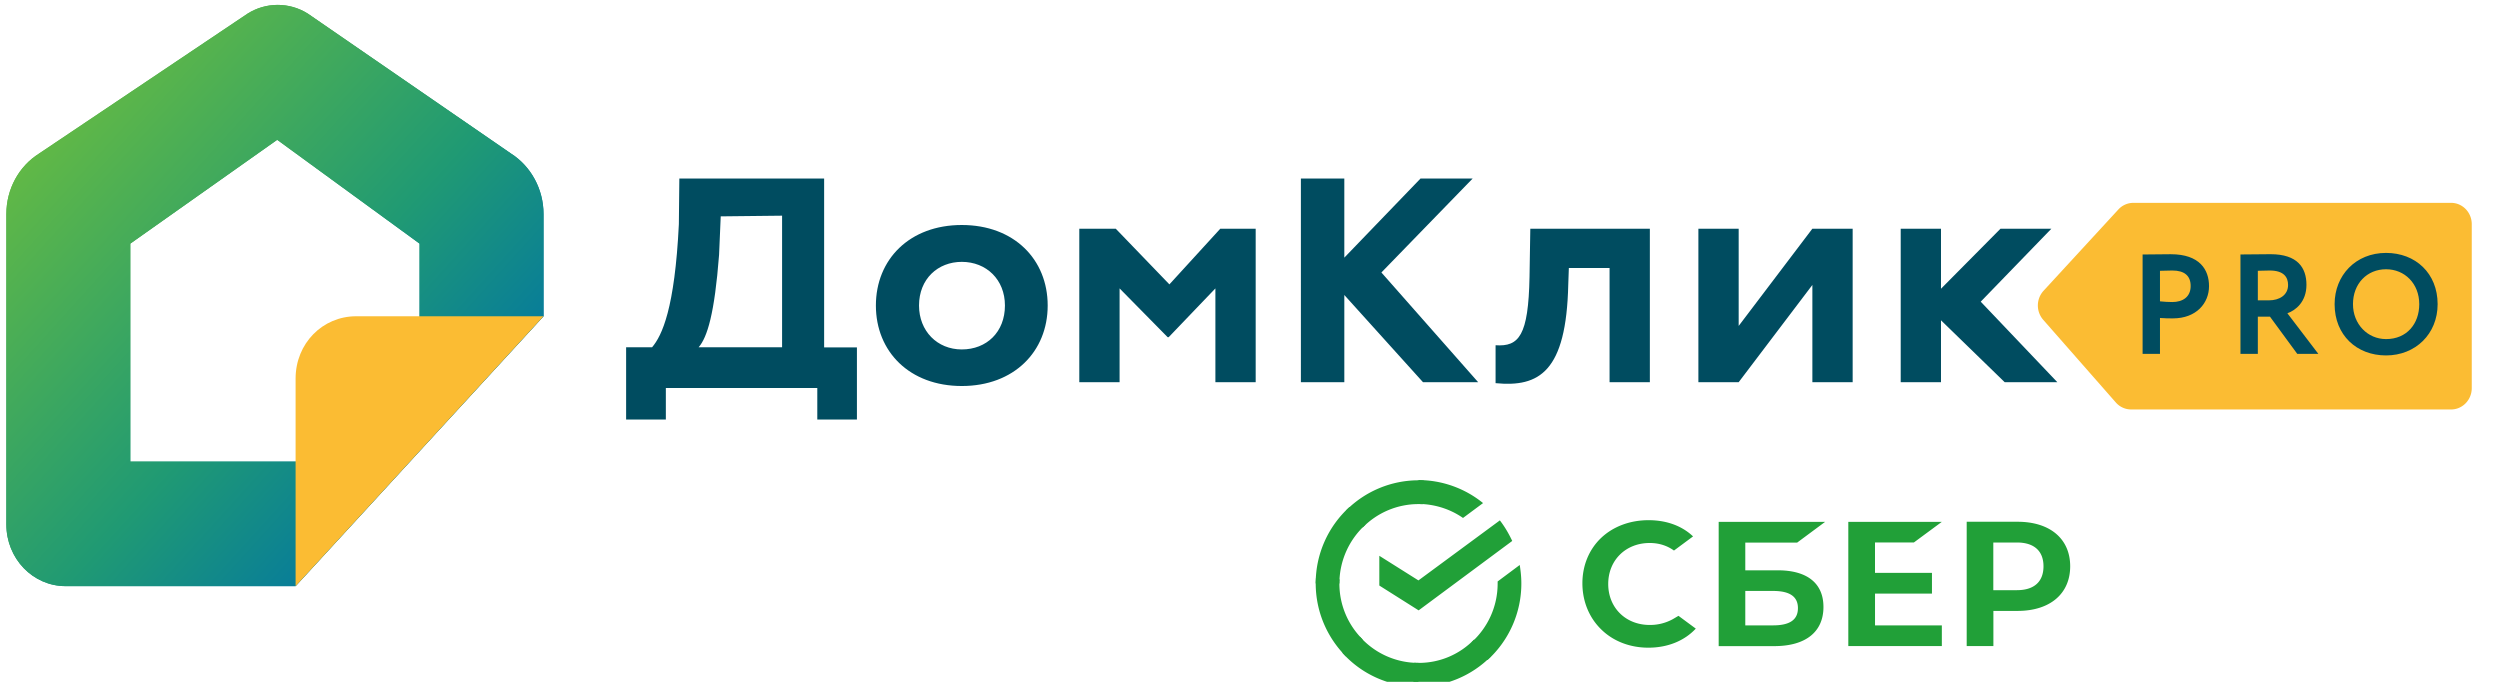 <?xml version="1.0" encoding="UTF-8"?> <svg xmlns="http://www.w3.org/2000/svg" viewBox="0 0 121 33" fill="none"> <g clip-path="url(#clip0)"> <path d="M14.307 28.369H3.177c-1.59 0-2.87-1.335-2.87-2.986V10.358c0-1.202.6-2.308 1.59-2.93L11.986.657c.89-.56 2.02-.56 2.91 0l9.831 6.771c.98.622 1.58 1.738 1.58 2.93v4.95l-12 13.06zm-8-6.029h9.09l4.91-6.028v-4.521l-6.891-5.024-7.109 5.024v10.55z" fill="url(#paint0_linear)"></path> <path d="M14.307 28.369H3.177c-1.59 0-2.87-1.335-2.87-2.986V10.358c0-1.202.6-2.308 1.59-2.93L11.986.657c.89-.56 2.02-.56 2.91 0l9.831 6.771c.98.622 1.58 1.738 1.58 2.93v4.95l-12 13.06zm-8-6.029h9.09l4.91-6.028v-4.521l-6.891-5.024-7.109 5.024v10.55z" fill="url(#paint1_linear)"></path> <path d="M14.307 28.369V18.322c0-1.705 1.31-3.015 2.93-3.015h9.07l-12 13.062z" fill="#FBBC33"></path> <path d="M30.31 16.809h1.25c.482-.566 1.098-1.87 1.297-5.962l.023-2.207h7.008v8.174h1.587v3.492h-1.918v-1.528h-7.33v1.528h-1.923v-3.497h.005zm3.503 0h4.04v-6.37l-2.97.033-.08 1.865c-.218 2.84-.568 3.986-.99 4.472zM46.55 10.89c2.53 0 4.158 1.665 4.158 3.897 0 2.226-1.629 3.896-4.157 3.896-2.529 0-4.158-1.665-4.158-3.896 0-2.232 1.63-3.897 4.158-3.897zm0 6.023c1.204 0 2.089-.842 2.089-2.126 0-1.256-.9-2.113-2.088-2.113-1.156 0-2.07.824-2.07 2.113 0 1.237.881 2.126 2.07 2.126zM52.238 11.071h1.766l2.595 2.693 2.462-2.693h1.714v7.427h-1.95v-4.539l-2.26 2.36h-.052l-2.325-2.36v4.539h-1.95V11.07zM91.994 11.071h1.95v7.427h-1.95V11.07zm3.873 3.53l3.708 3.897h-2.548l-3.854-3.745 3.65-3.682h2.463l-3.419 3.53zM77.897 12.97h-1.965l-.028.803c-.095 4.23-1.411 4.977-3.518 4.772V16.71c1.131.076 1.59-.457 1.643-3.311l.038-2.327h5.786v7.427h-1.95v-5.529h-.006zM82.202 18.498V11.07h1.95v4.705l3.566-4.705h1.951v7.427h-1.95v-4.706l-3.566 4.706h-1.951zM62.963 8.64h2.102v3.83l3.689-3.83h2.524l-4.418 4.548 4.683 5.31h-2.67l-3.808-4.22v4.22h-2.102V8.64z" fill="#004C60"></path> <path d="M92.63 26.257l1.355-1h-4.527v6.014h4.527v-1.003h-3.234V28.73h2.756v-1.004H90.75v-1.47h1.88zM86.044 27.603h-1.572v-1.341h2.51l1.354-1.004h-5.152v6.014h2.694c1.516 0 2.377-.69 2.377-1.894 0-1.147-.786-1.775-2.21-1.775zm-.227 2.665h-1.345v-1.666h1.345c.82 0 1.203.281 1.203.833 0 .571-.408.833-1.203.833zM97.65 25.253h-2.462v6.018h1.292v-1.703h1.17c1.572 0 2.547-.832 2.547-2.16 0-1.327-.975-2.155-2.547-2.155zm-.028 3.311h-1.146v-2.307h1.146c.828 0 1.283.41 1.283 1.151 0 .747-.455 1.156-1.283 1.156zM80.963 29.968a2.28 2.28 0 01-1.117.28c-1.165 0-2.008-.837-2.008-1.983 0-1.147.843-1.984 2.008-1.984.44 0 .838.123 1.174.366l.924-.685-.062-.057c-.54-.48-1.264-.728-2.093-.728-.895 0-1.71.305-2.292.856-.587.557-.909 1.337-.909 2.198 0 .866.322 1.656.905 2.227.582.576 1.396.89 2.287.89.932 0 1.742-.329 2.296-.923l-.838-.619-.275.162zM72.594 25.187c.235.305.431.64.598.995l-4.53 3.36-1.903-1.202V26.9l1.893 1.192 3.942-2.906zM64.827 28.241c0-.069 0-.128.01-.197l-1.147-.06c0 .08-.01.168-.01.247 0 1.38.559 2.63 1.461 3.537l.814-.817a3.796 3.796 0 01-1.128-2.71zM68.652 24.398c.068 0 .127 0 .196.01l.059-1.152c-.079 0-.167-.01-.245-.01a4.954 4.954 0 00-3.52 1.468l.813.818a3.777 3.777 0 012.697-1.134zM68.652 32.084c-.069 0-.128 0-.196-.01l-.06 1.153c.08 0 .168.01.246.01a4.955 4.955 0 003.52-1.469l-.814-.817a3.721 3.721 0 01-2.696 1.133z" fill="#21A038"></path> <path d="M70.81 25.069l.97-.72a4.967 4.967 0 00-3.128-1.113v1.153c.804.01 1.55.256 2.157.68zM73.633 28.241c0-.305-.03-.6-.078-.896l-1.069.797v.1c0 1.132-.49 2.147-1.265 2.846l.775.858a5.002 5.002 0 001.637-3.705zM68.652 32.084a3.791 3.791 0 01-2.834-1.271l-.853.778a4.938 4.938 0 003.687 1.645v-1.152zM66.092 25.394l-.774-.857a4.982 4.982 0 00-1.638 3.704h1.147c0-1.123.49-2.148 1.265-2.847z" fill="#21A038"></path> <path d="M102.529 10.139a.984.984 0 01.724-.321h15.38c.552 0 1 .462 1 1.032v7.935c0 .57-.448 1.033-1 1.033h-15.488a.986.986 0 01-.74-.339l-3.513-4a1.058 1.058 0 01.016-1.406l3.621-3.934z" fill="#FBBC33"></path> <path d="M104.543 17.127V15.39c.206.02.479.02.623.02 1.142 0 1.751-.742 1.751-1.56 0-.79-.445-1.546-1.854-1.546-.335 0-1.094.013-1.361.013v4.811h.841zm.602-4.034c.575 0 .883.248.883.75 0 .535-.39.776-.89.776-.191 0-.396-.014-.595-.034v-1.478c.226-.007.431-.014.602-.014zM109.279 17.127v-1.8h.588l1.32 1.8h1.02l-1.498-1.965c.396-.138.923-.55.923-1.375 0-.831-.431-1.484-1.737-1.484-.137 0-1.191.013-1.457.013v4.811h.841zm.575-4.034c.684 0 .889.323.889.701 0 .495-.431.742-.917.742h-.547v-1.43c.226-.006.417-.013.575-.013zM112.995 14.722c0 1.498 1.067 2.481 2.49 2.481 1.422 0 2.496-1.038 2.496-2.481 0-1.498-1.074-2.481-2.496-2.481-1.471 0-2.49 1.086-2.49 2.48zm.889 0c0-.997.684-1.69 1.601-1.69.902 0 1.607.693 1.607 1.69 0 .948-.602 1.69-1.607 1.69-.897 0-1.601-.728-1.601-1.69z" fill="#004C60"></path> </g> <defs> <linearGradient id="paint0_linear" x1="-.09" y1="5.762" x2="18.967" y2="23.695" gradientUnits="userSpaceOnUse"> <stop stop-color="#6BBD3F"></stop> <stop offset=".62" stop-color="#209A73"></stop> <stop offset="1" stop-color="#0276A2"></stop> </linearGradient> <linearGradient id="paint1_linear" x1="-.09" y1="5.762" x2="20.809" y2="24.653" gradientUnits="userSpaceOnUse"> <stop stop-color="#6BBD3F"></stop> <stop offset=".62" stop-color="#209A73"></stop> <stop offset="1" stop-color="#0276A2"></stop> </linearGradient> <clipPath id="clip0"> <path fill="#fff" transform="translate(.307)" d="M0 0h120v33H0z"></path> </clipPath> </defs> </svg> 